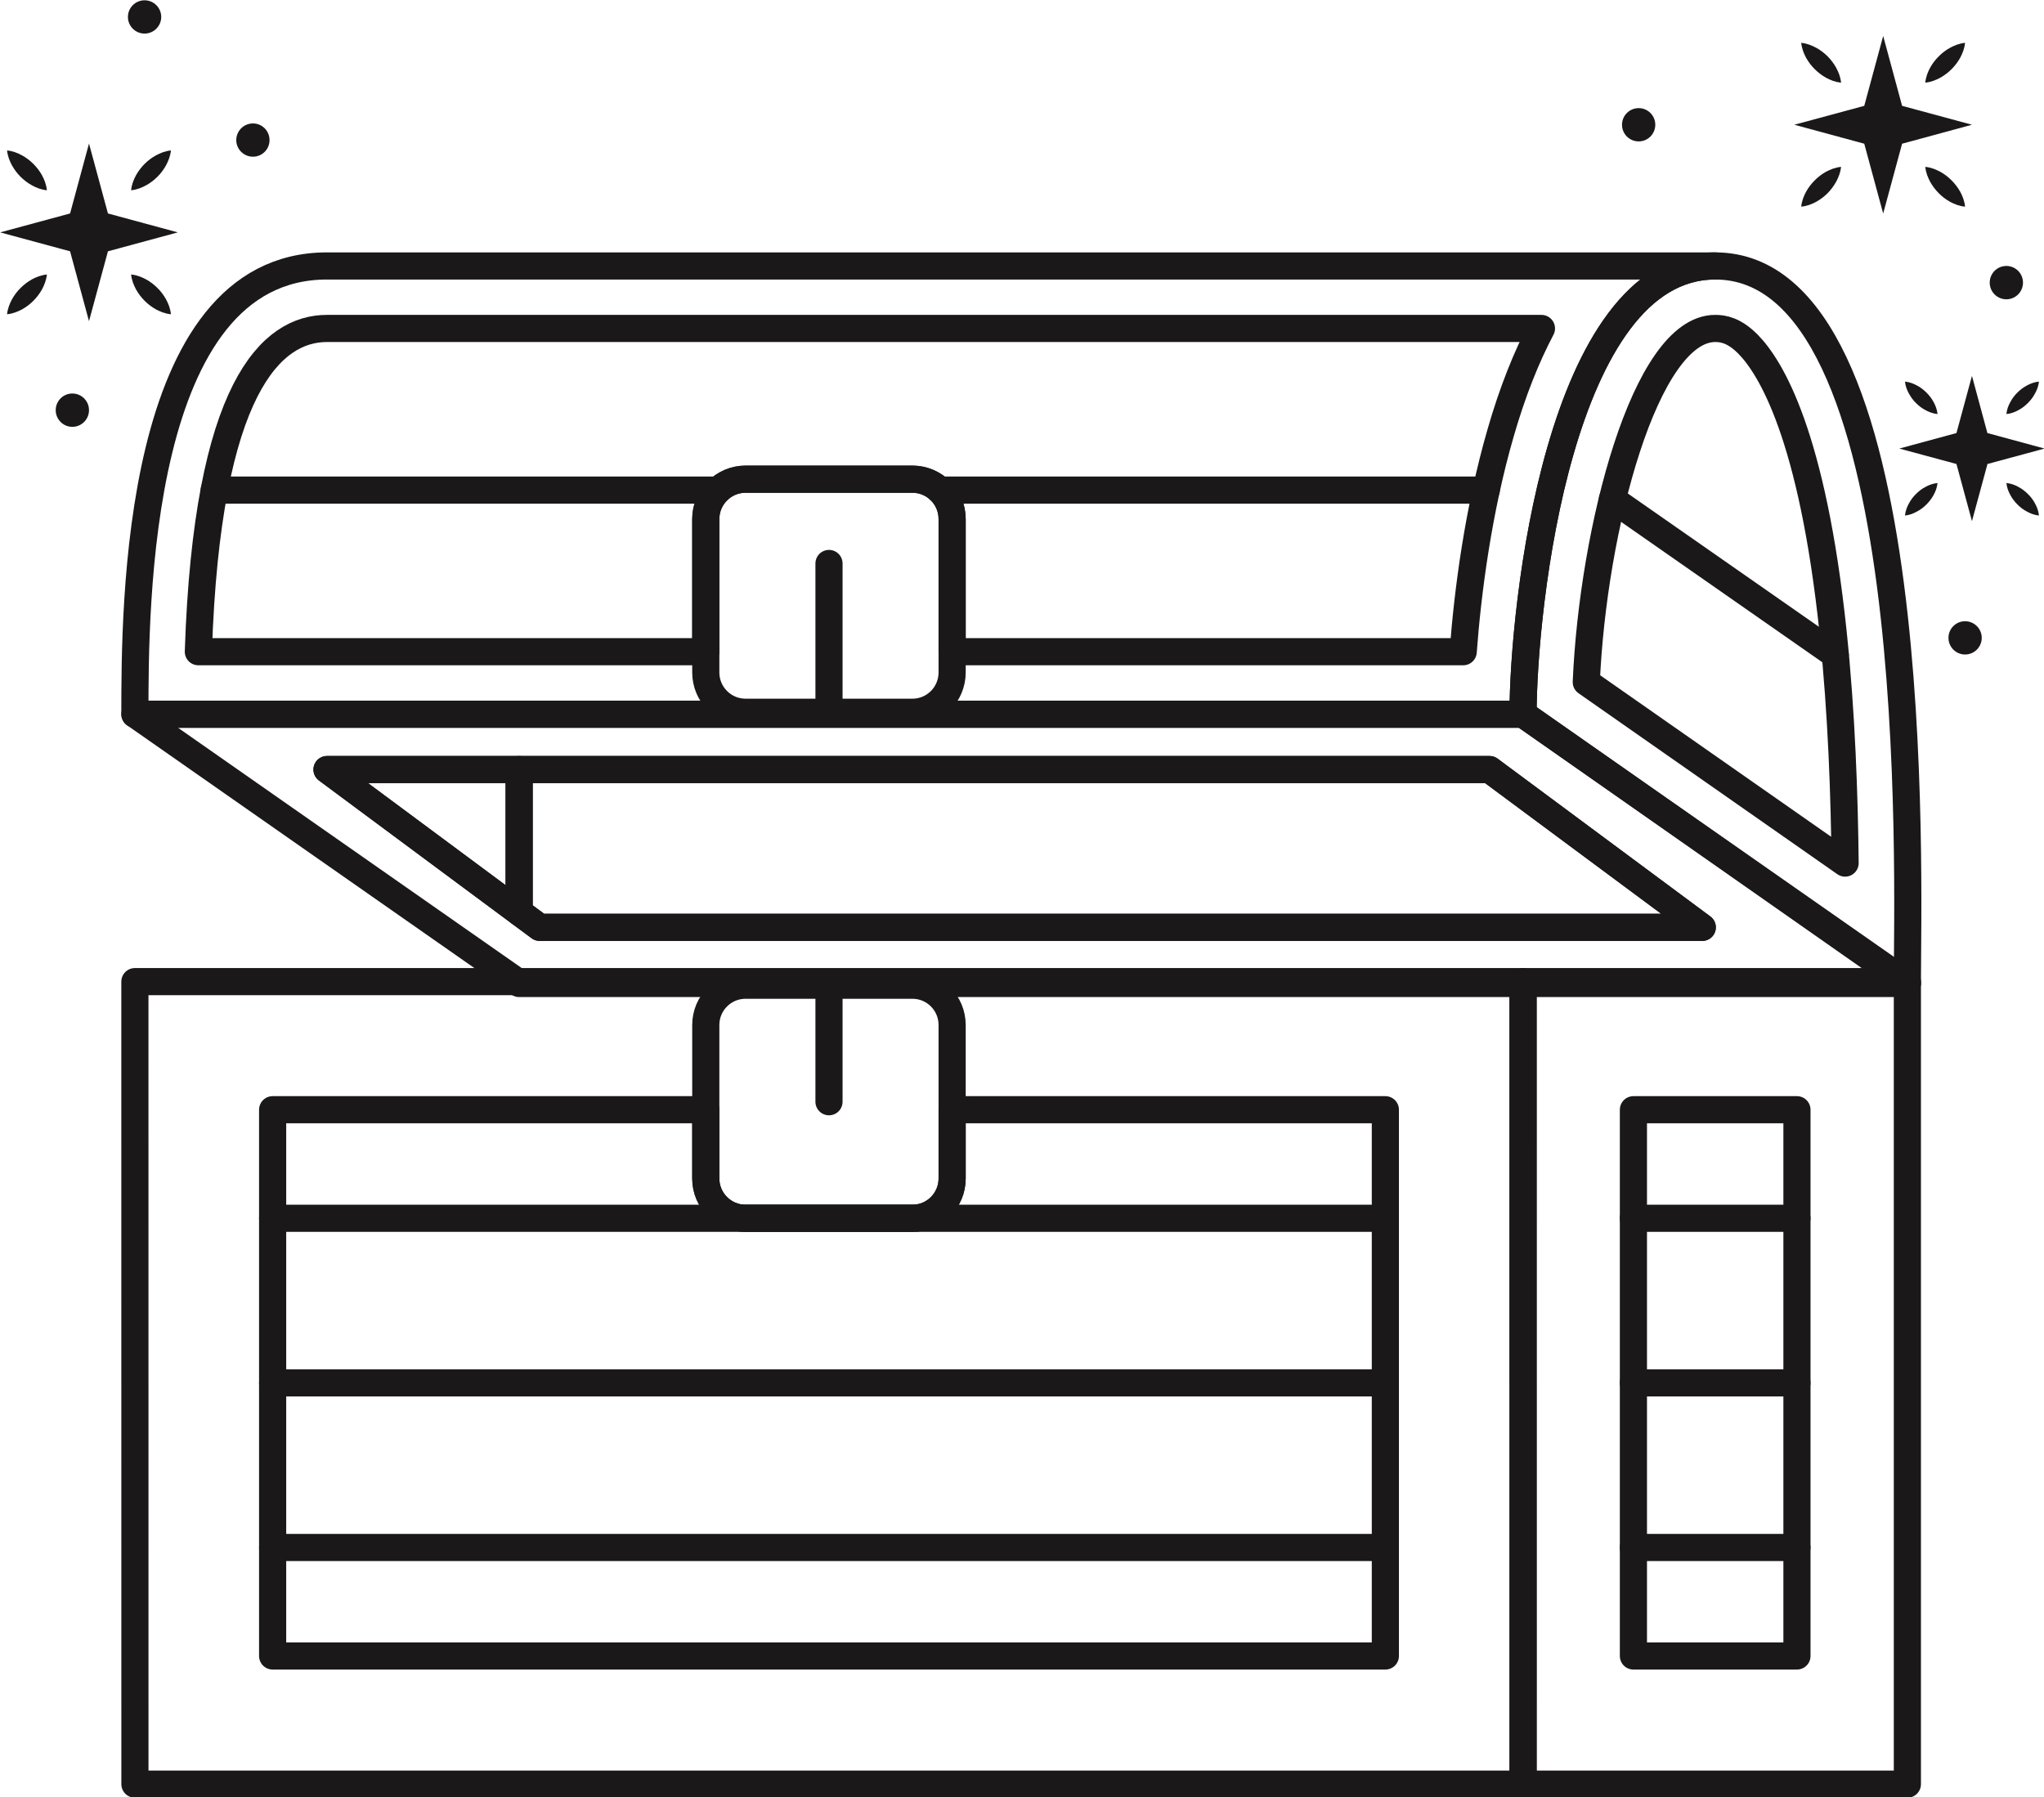 <?xml version="1.0" encoding="UTF-8"?><svg xmlns="http://www.w3.org/2000/svg" xmlns:xlink="http://www.w3.org/1999/xlink" height="231.8" preserveAspectRatio="xMidYMid meet" version="1.1" viewBox="75.1 80.4 263.6 231.8" width="263.6" zoomAndPan="magnify">
 <g id="surface1">
  <g id="change1_1"><path d="m89.02 107.93l9.011 2.44-9.011 2.44-2.442 9.01-2.441-9.01-9.012-2.44 9.012-2.44 2.441-9.016 2.442 9.016" fill="#1a1819"/></g>
  <g id="change1_2"><path d="m81.148 115.8c-0.086 0.77-0.339 1.37-0.636 1.93-0.309 0.55-0.676 1.03-1.106 1.46-0.429 0.43-0.91 0.8-1.461 1.11-0.558 0.29-1.16 0.55-1.933 0.63 0.082-0.77 0.336-1.37 0.633-1.93 0.308-0.55 0.679-1.04 1.109-1.46 0.426-0.43 0.91-0.8 1.461-1.11 0.558-0.29 1.16-0.55 1.933-0.63" fill="#1a1819"/></g>
  <g id="change1_3"><path d="m97.145 99.801c-0.086 0.769-0.34 1.369-0.637 1.929-0.305 0.55-0.676 1.04-1.106 1.47-0.425 0.42-0.91 0.8-1.461 1.1-0.554 0.3-1.16 0.56-1.933 0.64 0.082-0.78 0.336-1.38 0.633-1.94 0.308-0.55 0.679-1.03 1.105-1.46 0.43-0.43 0.918-0.8 1.465-1.1 0.562-0.3 1.16-0.557 1.934-0.639" fill="#1a1819"/></g>
  <g id="change1_4"><path d="m92.008 115.8c0.773 0.08 1.371 0.34 1.933 0.63 0.551 0.31 1.036 0.68 1.461 1.11 0.43 0.42 0.801 0.91 1.11 1.46 0.297 0.56 0.55 1.16 0.633 1.93-0.778-0.08-1.375-0.34-1.934-0.63-0.551-0.31-1.035-0.68-1.465-1.11-0.422-0.43-0.797-0.91-1.101-1.46-0.297-0.56-0.555-1.16-0.637-1.93" fill="#1a1819"/></g>
  <g id="change1_5"><path d="m76.012 99.801c0.769 0.082 1.371 0.339 1.933 0.639 0.547 0.3 1.032 0.67 1.461 1.1 0.43 0.43 0.801 0.91 1.11 1.46 0.296 0.56 0.55 1.16 0.632 1.94-0.777-0.08-1.378-0.34-1.933-0.64-0.551-0.3-1.035-0.68-1.461-1.1-0.43-0.43-0.801-0.92-1.109-1.47-0.293-0.56-0.551-1.16-0.633-1.929" fill="#1a1819"/></g>
  <g id="change1_6"><path d="m95.891 82.586c0 1.184-0.961 2.144-2.145 2.144-1.187 0-2.148-0.96-2.148-2.144 0-1.188 0.961-2.148 2.148-2.148 1.184 0 2.145 0.96 2.145 2.148" fill="#1a1819"/></g>
  <g id="change1_7"><path d="m109.86 98.469c0 1.183-0.95 2.141-2.14 2.141-1.18 0-2.15-0.958-2.15-2.141 0-1.188 0.97-2.149 2.15-2.149 1.19 0 2.14 0.961 2.14 2.149" fill="#1a1819"/></g>
  <g id="change1_8"><path d="m86.578 133.3c0 1.18-0.961 2.15-2.148 2.15-1.184 0-2.145-0.97-2.145-2.15 0-1.19 0.961-2.15 2.145-2.15 1.187 0 2.148 0.96 2.148 2.15" fill="#1a1819"/></g>
  <g id="change1_9"><path d="m320.4 94.051l9.01 2.437-9.01 2.446-2.44 9.006-2.44-9.006-9.02-2.446 9.02-2.437 2.44-9.012 2.44 9.012" fill="#1a1819"/></g>
  <g id="change1_10"><path d="m312.53 101.92c-0.09 0.77-0.34 1.37-0.64 1.93-0.31 0.55-0.68 1.04-1.1 1.47-0.43 0.43-0.92 0.8-1.47 1.11-0.55 0.29-1.16 0.55-1.93 0.62 0.08-0.77 0.34-1.37 0.63-1.93 0.31-0.55 0.68-1.03 1.11-1.46s0.91-0.8 1.46-1.11c0.56-0.29 1.16-0.55 1.94-0.63" fill="#1a1819"/></g>
  <g id="change1_11"><path d="m328.52 85.922c-0.08 0.773-0.34 1.375-0.63 1.933-0.31 0.551-0.68 1.036-1.11 1.465-0.42 0.426-0.91 0.797-1.46 1.106-0.56 0.297-1.16 0.554-1.93 0.633 0.08-0.774 0.33-1.375 0.63-1.934 0.3-0.551 0.68-1.035 1.11-1.461 0.42-0.426 0.91-0.801 1.46-1.105 0.56-0.297 1.16-0.551 1.93-0.637" fill="#1a1819"/></g>
  <g id="change1_12"><path d="m323.39 101.92c0.77 0.08 1.37 0.34 1.93 0.63 0.55 0.31 1.03 0.68 1.46 1.11s0.8 0.91 1.11 1.46c0.3 0.56 0.55 1.16 0.63 1.93-0.77-0.07-1.37-0.33-1.93-0.62-0.55-0.31-1.04-0.68-1.46-1.11-0.43-0.43-0.8-0.92-1.11-1.47-0.29-0.56-0.55-1.16-0.63-1.93" fill="#1a1819"/></g>
  <g id="change1_13"><path d="m307.39 85.922c0.77 0.086 1.37 0.34 1.93 0.637 0.55 0.304 1.04 0.675 1.47 1.105 0.42 0.426 0.8 0.91 1.1 1.461 0.3 0.559 0.56 1.16 0.64 1.934-0.78-0.079-1.38-0.336-1.94-0.633-0.55-0.309-1.03-0.68-1.46-1.11-0.43-0.425-0.8-0.91-1.11-1.461-0.29-0.558-0.55-1.16-0.63-1.933" fill="#1a1819"/></g>
  <g id="change1_14"><path d="m331.4 136.25l7.37 2-7.36 1.99-2 7.37-2-7.37-7.37-1.99 7.37-2 2-7.37 1.99 7.37" fill="#1a1819"/></g>
  <g id="change1_15"><path d="m324.97 142.69c-0.07 0.63-0.27 1.12-0.52 1.57-0.25 0.46-0.56 0.85-0.91 1.2s-0.74 0.66-1.2 0.9c-0.45 0.25-0.94 0.46-1.57 0.53 0.07-0.64 0.27-1.13 0.52-1.58 0.24-0.46 0.55-0.85 0.9-1.2s0.74-0.66 1.2-0.9c0.45-0.25 0.95-0.45 1.58-0.52" fill="#1a1819"/></g>
  <g id="change1_16"><path d="m338.05 129.61c-0.07 0.62-0.27 1.12-0.53 1.57-0.24 0.46-0.55 0.85-0.9 1.2s-0.74 0.66-1.19 0.9c-0.45 0.25-0.95 0.46-1.58 0.52 0.06-0.62 0.27-1.12 0.52-1.57 0.24-0.46 0.55-0.85 0.9-1.2s0.75-0.66 1.2-0.9c0.45-0.25 0.95-0.45 1.58-0.52" fill="#1a1819"/></g>
  <g id="change1_17"><path d="m333.85 142.69c0.63 0.07 1.13 0.27 1.57 0.52 0.46 0.24 0.85 0.55 1.2 0.9 0.36 0.35 0.67 0.74 0.91 1.2 0.25 0.45 0.45 0.94 0.52 1.58-0.63-0.07-1.13-0.28-1.58-0.53-0.46-0.24-0.85-0.55-1.2-0.9-0.34-0.35-0.66-0.74-0.9-1.2-0.25-0.45-0.45-0.94-0.52-1.57" fill="#1a1819"/></g>
  <g id="change1_18"><path d="m320.77 129.61c0.62 0.07 1.12 0.27 1.57 0.52 0.46 0.24 0.85 0.55 1.2 0.9s0.66 0.74 0.91 1.2c0.25 0.45 0.45 0.95 0.52 1.57-0.63-0.07-1.13-0.27-1.58-0.52-0.46-0.24-0.85-0.55-1.2-0.9s-0.65-0.74-0.9-1.2c-0.25-0.45-0.45-0.95-0.52-1.57" fill="#1a1819"/></g>
  <g id="change1_19"><path d="m330.67 162.66c0 1.19-0.96 2.15-2.15 2.15-1.18 0-2.14-0.96-2.14-2.15 0-1.18 0.96-2.14 2.14-2.14 1.19 0 2.15 0.96 2.15 2.14" fill="#1a1819"/></g>
  <g id="change1_20"><path d="m288.57 96.488c0 1.188-0.96 2.149-2.14 2.149-1.19 0-2.15-0.961-2.15-2.149 0-1.183 0.96-2.144 2.15-2.144 1.18 0 2.14 0.961 2.14 2.144" fill="#1a1819"/></g>
  <g id="change1_21"><path d="m335.99 116.85c0 1.19-0.96 2.15-2.14 2.15-1.19 0-2.15-0.96-2.15-2.15s0.96-2.15 2.15-2.15c1.18 0 2.14 0.96 2.14 2.15" fill="#1a1819"/></g>
  <path d="m1172.7 3024.4c-71 0-154.7-74.8-165.9-416.9h654.4v171.1c0 28.4 23 51.4 51.3 51.4h215.2c28.3 0 51.2-23 51.2-51.4v-171.1h659.1c5.7 77.5 19.5 182.9 48.2 282.1 15.5 53.8 33.4 98.2 52.7 134.8zm0 0" fill="none" stroke="#1a1819" stroke-linecap="round" stroke-linejoin="round" stroke-miterlimit="10" stroke-width="35" transform="matrix(.1 0 0 -.1 0 425.2)"/>
  <path d="m2963 3105h-1790.3c-247.74 0-247.74-441.2-247.74-578.1h1790.2c0 136.9 46.4 578.1 247.8 578.1zm0 0" fill="none" stroke="#1a1819" stroke-linecap="round" stroke-linejoin="round" stroke-miterlimit="10" stroke-width="35" transform="matrix(.1 0 0 -.1 0 425.2)"/>
  <path d="m2715.2 1147h-1790.2l-0.04 1035h1790.2zm0 0" fill="none" stroke="#1a1819" stroke-linecap="round" stroke-linejoin="round" stroke-miterlimit="10" stroke-width="35" transform="matrix(.1 0 0 -.1 0 425.2)"/>
  <path d="m1978.9 2016.8v-88.7c0-28.3-22.9-51.3-51.2-51.3h-215.2c-28.3 0-51.3 23-51.3 51.3v88.7h-558.6v-704.5h1435v704.5zm0 0" fill="none" stroke="#1a1819" stroke-linecap="round" stroke-linejoin="round" stroke-miterlimit="10" stroke-width="35" transform="matrix(.1 0 0 -.1 0 425.2)"/>
  <path d="m3210.8 2179.6l-495.6 347.3h-1790.2l495.5-346.4v-0.9zm0 0" fill="none" stroke="#1a1819" stroke-linecap="round" stroke-linejoin="round" stroke-miterlimit="10" stroke-width="35" transform="matrix(.1 0 0 -.1 0 425.2)"/>
  <path d="m2715.2 1147h495.6v1035h-495.6zm0 0" fill="none" stroke="#1a1819" stroke-linecap="round" stroke-linejoin="round" stroke-miterlimit="10" stroke-width="35" transform="matrix(.1 0 0 -.1 0 425.2)"/>
  <path d="m2963 3105c-201.4 0-247.8-441.2-247.8-578.1l495.6-346.4c0 136.9 24.2 924.5-247.8 924.5zm0 0" fill="none" stroke="#1a1819" stroke-linecap="round" stroke-linejoin="round" stroke-miterlimit="10" stroke-width="35" transform="matrix(.1 0 0 -.1 0 425.2)"/>
  <path d="m2946.3 2252h-1499.3l-274.3 203.5h1499.3zm0 0" fill="none" stroke="#1a1819" stroke-linecap="round" stroke-linejoin="round" stroke-miterlimit="10" stroke-width="35" transform="matrix(.1 0 0 -.1 0 425.2)"/>
  <path d="m1420.5 2455.5v-183.9l26.5-19.6h1499.3l-274.3 203.5zm0 0" fill="none" stroke="#1a1819" stroke-linecap="round" stroke-linejoin="round" stroke-miterlimit="10" stroke-width="35" transform="matrix(.1 0 0 -.1 0 425.2)"/>
  <path d="m1420.5 2455.5h-247.8l247.8-183.9zm0 0" fill="none" stroke="#1a1819" stroke-linecap="round" stroke-linejoin="round" stroke-miterlimit="10" stroke-width="35" transform="matrix(.1 0 0 -.1 0 425.2)"/>
  <path d="m2857.5 1312.3h210.9v704.5h-210.9zm0 0" fill="none" stroke="#1a1819" stroke-linecap="round" stroke-linejoin="round" stroke-miterlimit="10" stroke-width="35" transform="matrix(.1 0 0 -.1 0 425.2)"/>
  <path d="m2796.7 2568.3c8.6 197.3 75.8 456.1 166.3 456.1 10.3 0 24.4-2.3 42.1-20.1 29.6-29.9 83.2-117.8 109.9-371.4 11.1-105.7 14.6-212.8 15.5-298zm0 0" fill="none" stroke="#1a1819" stroke-linecap="round" stroke-linejoin="round" stroke-miterlimit="10" stroke-width="35" transform="matrix(.1 0 0 -.1 0 425.2)"/>
  <path d="m1102.6 1876.8h1435" fill="none" stroke="#1a1819" stroke-linecap="round" stroke-linejoin="round" stroke-miterlimit="10" stroke-width="35" transform="matrix(.1 0 0 -.1 0 425.2)"/>
  <path d="m1102.6 1664.5h1435" fill="none" stroke="#1a1819" stroke-linecap="round" stroke-linejoin="round" stroke-miterlimit="10" stroke-width="35" transform="matrix(.1 0 0 -.1 0 425.2)"/>
  <path d="m1102.6 1452.2h1435" fill="none" stroke="#1a1819" stroke-linecap="round" stroke-linejoin="round" stroke-miterlimit="10" stroke-width="35" transform="matrix(.1 0 0 -.1 0 425.2)"/>
  <path d="m1962.8 2815.9h704.9" fill="none" stroke="#1a1819" stroke-linecap="round" stroke-linejoin="round" stroke-miterlimit="10" stroke-width="35" transform="matrix(.1 0 0 -.1 0 425.2)"/>
  <path d="m1027.3 2815.9h650" fill="none" stroke="#1a1819" stroke-linecap="round" stroke-linejoin="round" stroke-miterlimit="10" stroke-width="35" transform="matrix(.1 0 0 -.1 0 425.2)"/>
  <path d="m2857.5 1876.8h210.9" fill="none" stroke="#1a1819" stroke-linecap="round" stroke-linejoin="round" stroke-miterlimit="10" stroke-width="35" transform="matrix(.1 0 0 -.1 0 425.2)"/>
  <path d="m2857.5 1664.5h210.9" fill="none" stroke="#1a1819" stroke-linecap="round" stroke-linejoin="round" stroke-miterlimit="10" stroke-width="35" transform="matrix(.1 0 0 -.1 0 425.2)"/>
  <path d="m2857.5 1452.2h210.9" fill="none" stroke="#1a1819" stroke-linecap="round" stroke-linejoin="round" stroke-miterlimit="10" stroke-width="35" transform="matrix(.1 0 0 -.1 0 425.2)"/>
  <path d="m2830.4 2804.1l287.4-200.5" fill="none" stroke="#1a1819" stroke-linecap="round" stroke-linejoin="round" stroke-miterlimit="10" stroke-width="35" transform="matrix(.1 0 0 -.1 0 425.2)"/>
  <path d="m1978.9 1928.1c0-28.3-22.9-51.3-51.2-51.3h-215.2c-28.3 0-51.3 23-51.3 51.3v198c0 28.3 23 51.3 51.3 51.3h215.2c28.3 0 51.2-23 51.2-51.3zm0 0" fill="none" stroke="#1a1819" stroke-linecap="round" stroke-linejoin="round" stroke-miterlimit="10" stroke-width="35" transform="matrix(.1 0 0 -.1 0 425.2)"/>
  <path d="m1978.9 2580.7c0-28.3-22.9-51.3-51.2-51.3h-215.2c-28.3 0-51.3 23-51.3 51.3v197.9c0 28.4 23 51.4 51.3 51.4h215.2c28.3 0 51.2-23 51.2-51.4zm0 0" fill="none" stroke="#1a1819" stroke-linecap="round" stroke-linejoin="round" stroke-miterlimit="10" stroke-width="35" transform="matrix(.1 0 0 -.1 0 425.2)"/>
  <path d="m1820.1 2529.4v191.9" fill="none" stroke="#1a1819" stroke-linecap="round" stroke-linejoin="round" stroke-miterlimit="10" stroke-width="35" transform="matrix(.1 0 0 -.1 0 425.2)"/>
  <path d="m1820.1 2177.4v-150.3" fill="none" stroke="#1a1819" stroke-linecap="round" stroke-linejoin="round" stroke-miterlimit="10" stroke-width="35" transform="matrix(.1 0 0 -.1 0 425.2)"/>
 </g>
</svg>